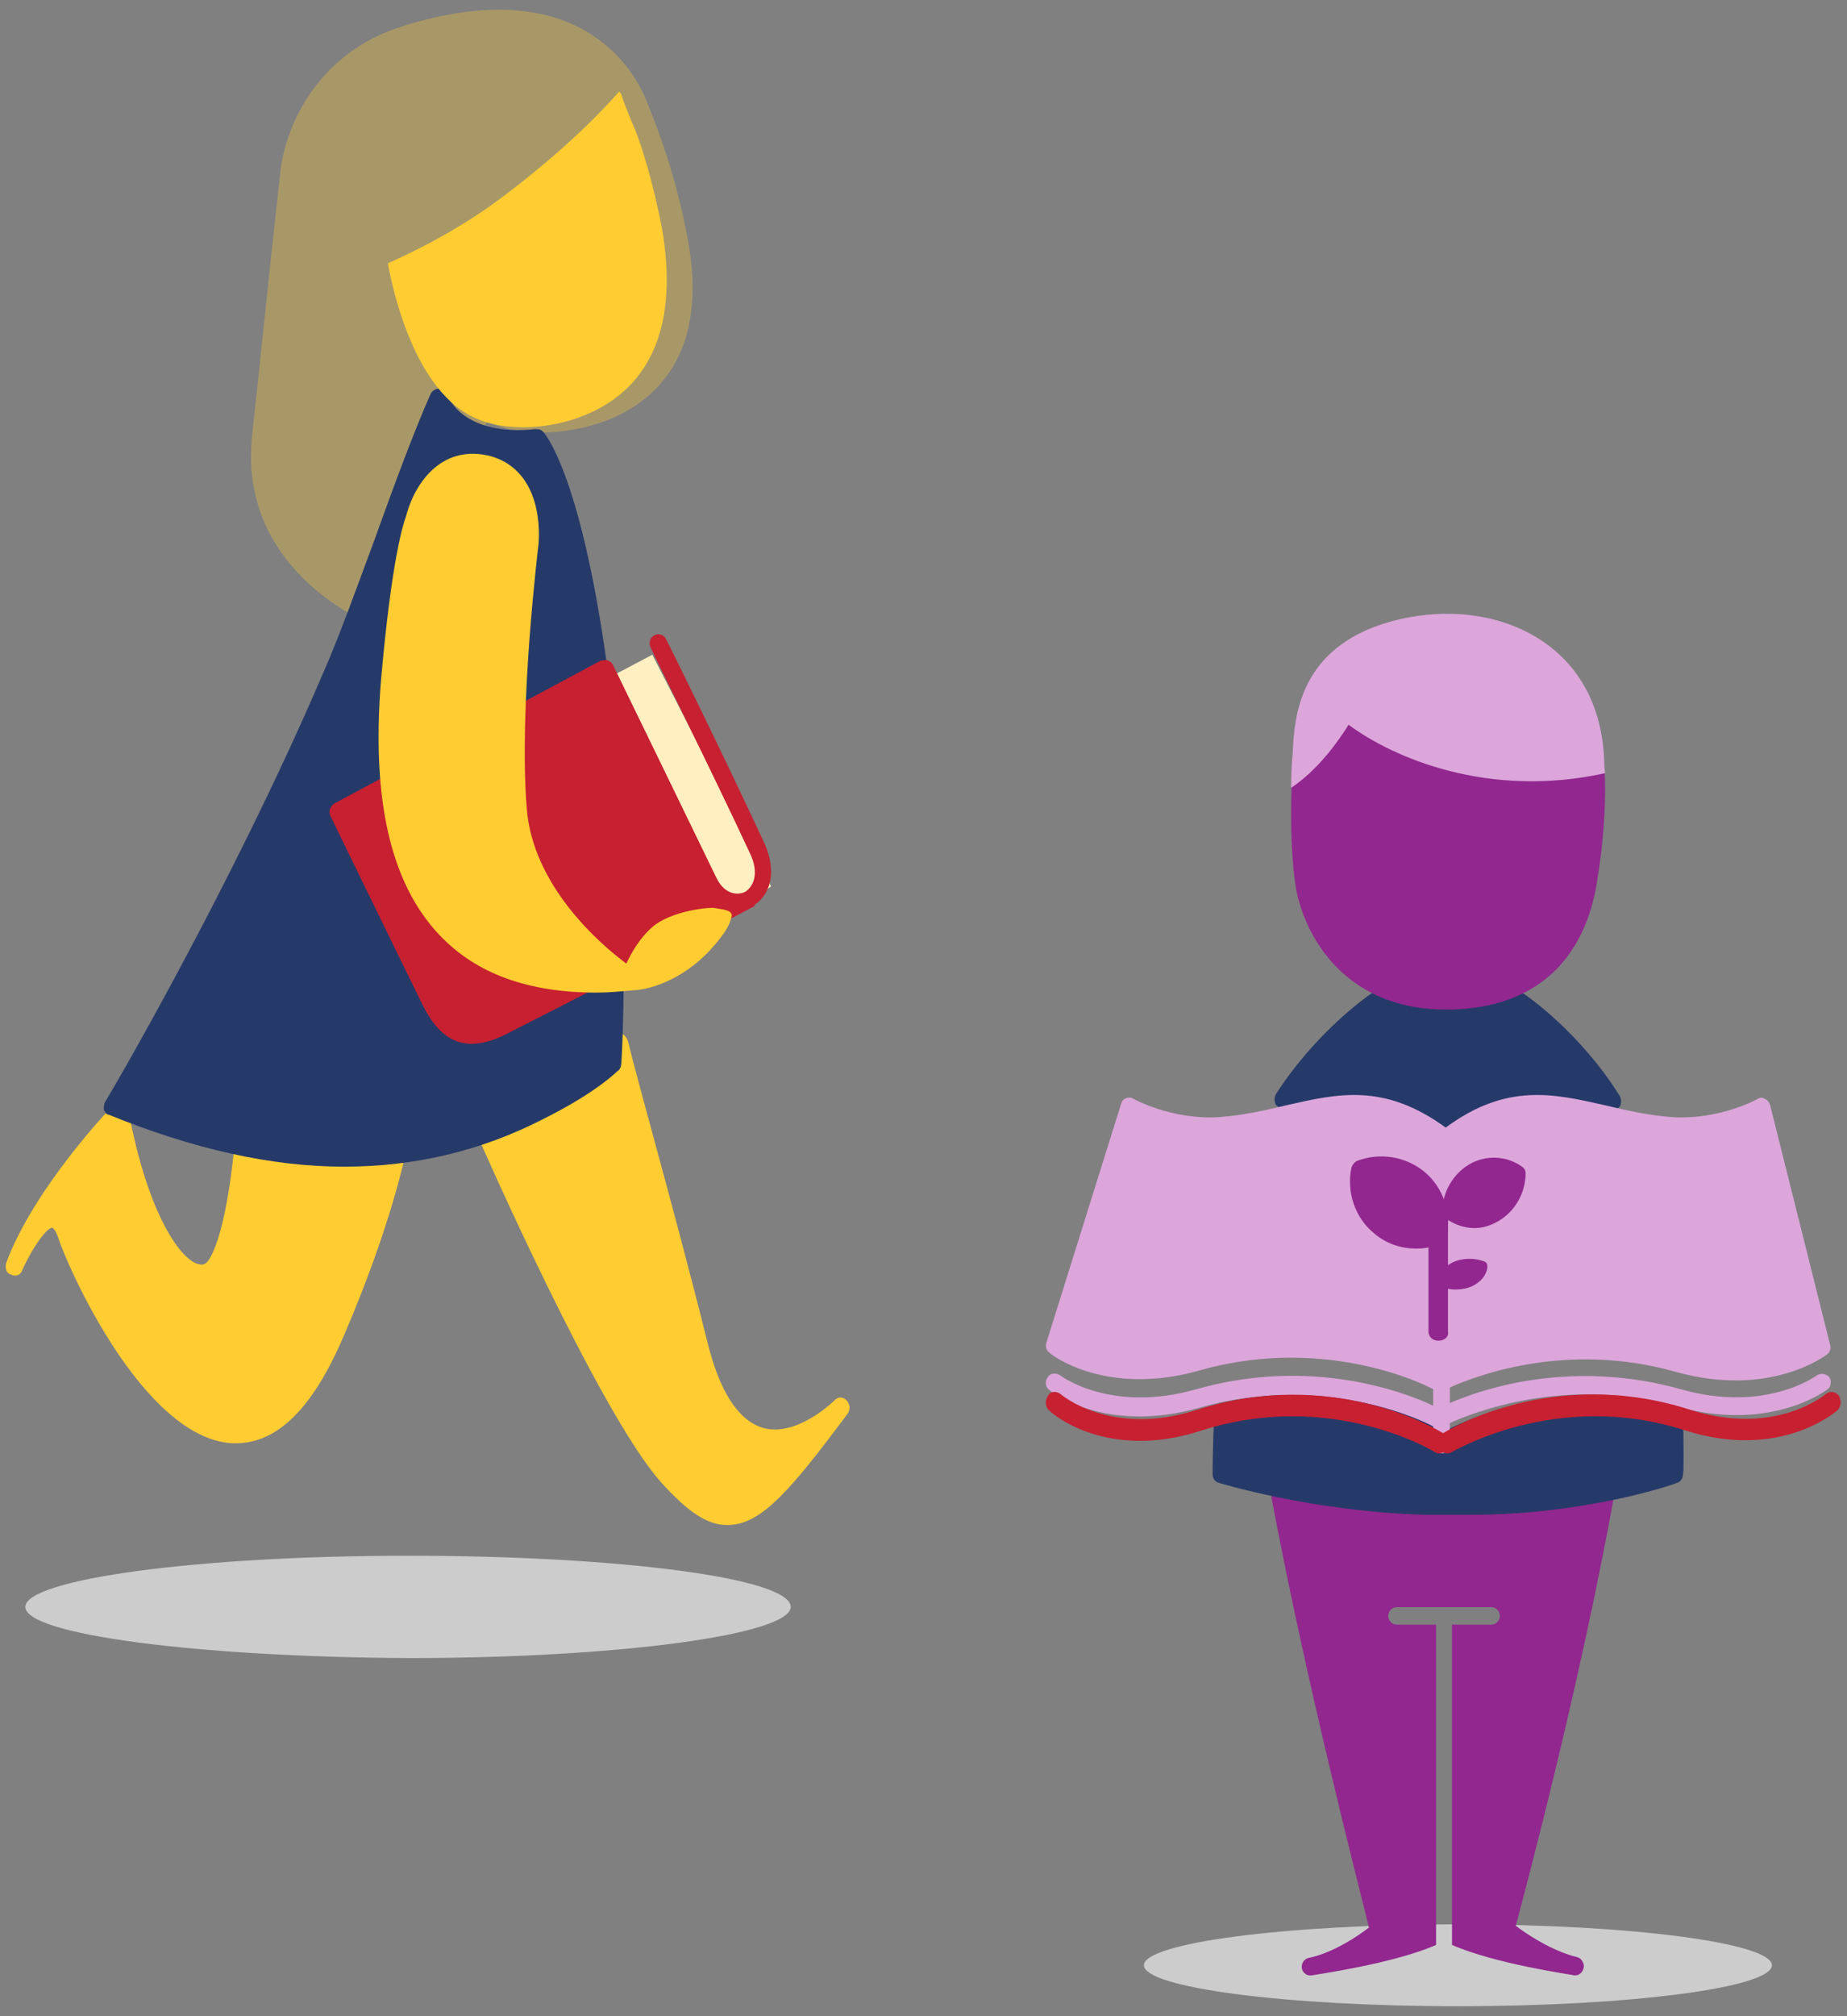 <?xml version="1.0" encoding="utf-8"?>
<svg xmlns="http://www.w3.org/2000/svg" xmlns:xlink="http://www.w3.org/1999/xlink" width="176px" height="192px" viewBox="0 0 176 192" version="1.1">
    <rect x="0" y="0" width="176" height="192" fill="#808080" stroke="none"/>
    <title>illustration/indicators</title>
    <g id="1-l-desktop" stroke="none" stroke-width="1" fill="none" fill-rule="evenodd">
        <g id="1.02_l_wide_indicators" transform="translate(-634, -186)" fill-rule="nonzero">
            <g id="Group" transform="translate(628, 184)">
                <g id="Group-2" transform="translate(6.545, 2.925)">
                    <g id="llustration" transform="translate(99.11, 57.525)">
                        <path d="M9.35,128.7 C9.35,126.58 22.771,124.8 39.27,124.8 C55.769,124.8 69.19,126.58 69.19,128.7 C69.19,130.82 55.769,132.6 39.27,132.6 C22.771,132.6 9.35,130.82 9.35,128.7" id="Path" fill="#CCCCCC"/>
                        <path d="M53.735,83.246 C53.415,83.163 46.54,80.925 37.907,80.925 C29.274,80.925 22.4,83.163 22.08,83.246 C21.68,83.412 21.44,83.826 21.52,84.24 C24.798,101.729 29.914,121.539 30.793,125.103 C29.834,125.849 27.436,127.507 25.038,128.004 C24.638,128.087 24.318,128.502 24.398,128.999 C24.478,129.414 24.878,129.745 25.357,129.662 C25.677,129.579 33.031,128.585 37.188,126.761 L37.188,96.259 L33.431,96.259 C32.951,96.259 32.631,95.845 32.631,95.43 C32.631,94.933 33.031,94.601 33.431,94.601 L42.464,94.601 C42.943,94.601 43.263,95.016 43.263,95.43 C43.263,95.927 42.863,96.259 42.464,96.259 L38.707,96.259 L38.707,126.761 C42.863,128.585 50.058,129.579 50.377,129.662 L50.457,129.662 C50.857,129.662 51.177,129.331 51.257,128.916 C51.337,128.502 51.017,128.004 50.617,127.922 C48.219,127.341 45.741,125.684 44.782,124.938 C45.741,121.374 50.937,101.812 54.134,84.075 C54.374,83.826 54.134,83.412 53.735,83.246" id="Path" fill="#92278F"/>
                        <path d="M60.716,76.08 C60.716,75.668 60.478,75.586 60.082,75.503 C48.917,72.703 40.047,76.739 38.068,77.81 C36.088,76.739 27.615,72.62 16.687,75.174 C16.291,75.256 16.053,75.586 16.053,75.998 C15.895,79.457 15.895,81.846 15.895,81.928 C15.895,82.34 16.133,82.67 16.449,82.752 C16.529,82.752 25.16,85.471 36.088,85.8 L40.523,85.8 C51.451,85.8 59.845,82.917 60.161,82.752 C60.478,82.67 60.716,82.34 60.716,81.928 C60.795,81.846 60.795,79.457 60.716,76.08 M22.864,47.167 L23.497,47.002 C28.328,45.849 32.208,44.943 37.513,49.062 C37.672,49.144 37.83,49.226 37.989,49.226 L38.226,49.226 C38.384,49.226 38.543,49.144 38.701,49.062 C44.086,44.943 47.887,45.849 52.718,47.002 L53.826,47.249 C54.143,47.332 54.46,47.167 54.697,46.92 C54.856,46.673 54.856,46.261 54.697,45.931 C50.896,39.836 45.828,36.376 45.591,36.211 C45.353,36.047 45.036,36.047 44.799,36.129 C44.72,36.129 39.018,38.93 31.653,36.129 C31.416,36.047 31.178,36.047 30.941,36.211 C30.703,36.376 25.714,39.836 21.913,45.767 C21.755,46.096 21.755,46.426 21.913,46.755 C22.23,47.085 22.547,47.249 22.864,47.167" id="Shape" fill="#263A69"/>
                        <path d="M74.661,72.69 C74.343,72.36 73.867,72.277 73.469,72.525 C73.469,72.525 68.622,76.155 60.515,73.845 C50.184,70.957 41.681,73.762 38.502,75.165 L38.502,73.68 C40.886,72.607 49.548,69.225 60.039,72.195 C68.939,74.67 74.185,70.71 74.423,70.545 C74.741,70.297 74.82,69.967 74.741,69.637 L69.019,46.784 C68.939,46.537 68.78,46.289 68.542,46.207 C68.304,46.042 68.065,46.042 67.827,46.207 C67.827,46.207 64.251,48.187 59.8,47.939 C57.416,47.774 55.27,47.279 53.204,46.784 C48.436,45.712 43.906,44.639 38.104,48.929 C32.223,44.639 27.773,45.712 23.005,46.784 C20.938,47.279 18.793,47.774 16.408,47.939 C11.958,48.187 8.382,46.207 8.382,46.207 C8.143,46.042 7.905,46.042 7.667,46.124 C7.428,46.207 7.269,46.372 7.19,46.619 L0.037,69.472 C-0.042,69.802 0.037,70.132 0.355,70.38 C0.594,70.627 5.839,74.587 14.74,72.03 C27.058,68.565 36.833,73.762 36.912,73.845 L36.912,75.412 C34.29,74.175 25.389,70.71 14.342,73.845 C6.236,76.155 1.468,72.607 1.388,72.525 C0.991,72.277 0.435,72.277 0.196,72.69 C-0.122,73.102 -0.042,73.68 0.355,73.927 C0.594,74.175 5.839,78.135 14.74,75.577 C27.058,72.112 36.833,77.31 36.912,77.392 L36.912,79.125 C36.912,79.537 37.23,79.95 37.707,79.95 C38.184,79.95 38.581,79.62 38.502,79.042 L38.502,77.062 C40.727,76.072 49.548,72.525 60.118,75.495 C69.019,77.97 74.264,74.01 74.502,73.845 C74.82,73.597 74.9,73.102 74.661,72.69 L74.661,72.69 Z" id="Path" fill="#DCA6DB"/>
                        <path d="M37.394,69.225 C36.837,69.225 36.465,68.802 36.465,68.38 L36.465,57.395 C36.465,56.888 36.93,56.55 37.394,56.55 C37.951,56.55 38.323,56.972 38.323,57.395 L38.323,68.38 C38.416,68.887 37.951,69.225 37.394,69.225" id="Path" fill="#92278F"/>
                        <path d="M35.304,60.45 C33.817,60.45 32.407,59.979 31.233,58.958 C29.432,57.466 28.649,55.032 29.119,52.755 C29.197,52.52 29.354,52.284 29.589,52.127 C31.781,51.263 34.286,51.656 36.087,53.148 C37.888,54.64 38.671,57.074 38.201,59.351 C38.123,59.586 37.966,59.822 37.731,59.979 C36.949,60.293 36.166,60.45 35.304,60.45" id="Path" fill="#92278F"/>
                        <path d="M40.843,58.5 C39.898,58.5 38.954,58.167 38.089,57.584 C37.931,57.501 37.774,57.251 37.774,57.001 C37.774,55.086 38.797,53.338 40.37,52.422 C41.944,51.506 43.911,51.59 45.406,52.672 C45.564,52.755 45.721,53.005 45.721,53.255 C45.721,55.17 44.698,56.918 43.124,57.834 C42.416,58.25 41.629,58.5 40.843,58.5 M52.724,13.374 C52.566,8.628 50.048,7.629 46.822,5.048 C42.888,1.968 38.639,2.717 33.053,4.299 C24.477,6.797 24.241,9.044 24.083,12.208 C24.083,12.625 23.454,15.122 23.454,15.455 C23.454,15.788 23.139,21.2 23.768,25.696 C24.398,30.192 28.175,37.685 38.089,37.685 L38.797,37.685 C46.586,37.436 51.386,33.106 52.566,25.28 C53.432,19.785 53.353,15.955 53.196,14.207 C53.117,13.54 52.724,13.54 52.724,13.374" id="Shape" fill="#92278F"/>
                        <path d="M28.851,10.567 C33.057,13.695 42.184,17.645 53.295,15.176 C53.216,14.6 53.216,14.188 53.216,14.106 C53.057,9.415 51.311,5.63 47.978,3.078 C44.009,0.034 38.295,-0.789 32.74,0.774 C24.089,3.243 23.692,9.909 23.534,13.119 C23.534,13.53 23.454,13.859 23.454,14.188 C23.454,14.271 23.375,15.258 23.375,16.575 C26.073,14.764 27.978,11.966 28.851,10.567" id="Path" fill="#DCA6DB"/>
                        <path d="M37.503,79.95 C37.344,79.95 37.264,79.95 37.104,79.856 C37.024,79.761 27.198,73.822 14.816,77.781 C5.869,80.704 0.597,76.179 0.357,75.896 C-0.042,75.613 -0.122,74.953 0.197,74.482 C0.437,74.01 0.996,74.01 1.395,74.293 C1.475,74.387 6.268,78.441 14.417,75.802 C27.438,71.653 37.503,77.781 37.903,78.064 C38.302,78.347 38.462,78.913 38.222,79.384 C38.063,79.761 37.823,79.95 37.503,79.95" id="Path" fill="#C72031"/>
                        <path d="M38.232,79.95 C37.912,79.95 37.673,79.761 37.513,79.382 C37.273,78.908 37.433,78.339 37.833,78.055 C38.232,77.771 48.307,71.612 61.339,75.781 C69.575,78.434 74.372,74.265 74.372,74.265 C74.772,73.981 75.251,74.076 75.571,74.455 C75.811,74.928 75.811,75.497 75.411,75.876 C75.172,76.065 69.894,80.613 60.94,77.771 C48.626,73.792 38.712,79.855 38.632,79.855 C38.472,79.95 38.312,79.95 38.232,79.95" id="Path" fill="#C72031"/>
                        <path d="M41.939,62.739 C41.746,63.26 41.264,63.707 40.686,64.005 C39.723,64.452 38.567,64.452 37.603,64.079 C37.507,64.005 37.41,63.93 37.41,63.856 C37.314,63.036 37.892,62.217 38.759,61.77 C39.723,61.323 40.879,61.323 41.842,61.696 C41.939,61.77 42.035,61.845 42.035,61.919 C42.131,62.217 42.035,62.515 41.939,62.739" id="Path" fill="#92278F"/>
                    </g>
                    <g id="llustration">
                        <path d="M64.898,21.386 C63.815,15.685 62.13,11.319 61.047,8.65 C59.843,5.618 54.427,-3.721 37.697,1.616 C29.995,4.041 26.625,10.712 26.143,15.685 C25.782,18.839 24.819,27.935 23.495,40.428 C22.051,53.163 34.087,58.136 34.207,58.257 L34.688,58.5 L45.882,39.215 C49.372,40.913 54.186,40.307 57.316,39.094 C64.056,36.425 66.703,30.24 64.898,21.386" id="Path" fill="#FFCC32" opacity="0.322"/>
                        <path d="M80.131,132.438 C79.782,132.067 79.316,132.067 78.967,132.438 C78.967,132.438 75.359,136.021 72.099,135.033 C69.771,134.291 68.025,131.573 66.861,126.877 C65.231,120.329 63.368,113.409 61.855,107.849 C60.691,103.524 59.76,100.188 59.294,98.21 C59.178,97.963 59.061,97.716 58.828,97.593 C58.596,97.469 58.363,97.469 58.13,97.593 L45.092,105.624 C44.743,105.871 44.51,106.366 44.743,106.736 C45.209,107.849 56.5,133.55 62.437,140.222 C64.998,143.064 66.861,144.3 68.723,144.3 L68.956,144.3 C72.099,144.176 74.893,140.84 80.248,133.673 C80.481,133.303 80.481,132.809 80.131,132.438 M22.393,105.748 C22.16,105.871 21.927,106.119 21.927,106.489 C21.927,106.613 21.345,115.51 19.482,118.846 C19.133,119.464 18.784,119.587 18.435,119.464 C16.805,119.216 13.545,114.892 11.683,104.759 C11.566,104.389 11.45,104.142 11.101,104.018 C10.752,103.894 10.519,104.018 10.286,104.265 C9.937,104.636 2.719,112.173 0.042,119.34 C-0.074,119.834 0.042,120.329 0.508,120.452 C0.973,120.699 1.439,120.452 1.555,120.081 C2.603,117.734 4,115.88 4.466,116.004 C4.466,116.004 4.698,116.127 4.931,116.745 C5.862,119.711 13.08,136.021 21.578,136.515 L21.927,136.515 C25.885,136.515 29.261,133.179 32.171,126.383 C36.827,115.633 38.224,108.466 38.224,108.219 C38.341,107.849 38.224,107.601 37.991,107.354 C37.758,107.231 31.24,101.67 22.393,105.748" id="Shape" fill="#FFCC32"/>
                        <path d="M57.24,62.022 C54.683,43.919 51.312,40.299 51.196,40.178 C50.963,39.937 50.731,39.937 50.498,39.937 C43.64,40.661 42.129,36.92 42.129,36.678 C42.013,36.316 41.664,36.075 41.316,36.075 C40.967,36.075 40.618,36.316 40.502,36.558 C38.991,39.937 37.015,45.247 35.155,50.436 C33.411,55.143 31.668,59.97 30.273,63.108 C21.439,83.745 9.582,103.899 9.466,104.02 C9.35,104.261 9.35,104.503 9.35,104.744 C9.466,104.986 9.582,105.227 9.815,105.227 C17.835,108.485 25.275,110.175 32.249,110.175 C38.875,110.175 45.151,108.727 51.08,105.71 C56.659,102.934 58.286,101.003 58.403,101.003 C58.519,100.882 58.635,100.641 58.635,100.52 C58.751,100.4 59.681,79.521 57.24,62.022" id="Path" fill="#263A69"/>
                        <path d="M1.87,152.1 C1.87,149.475 18.216,147.225 38.335,147.225 C58.454,147.225 74.8,149.35 74.8,152.1 C74.8,154.725 58.454,156.975 38.335,156.975 C18.102,156.85 1.87,154.725 1.87,152.1" id="Path" fill="#CCCCCC"/>
                        <polygon id="Path" fill="#FFEFC1" points="72.93 83.484 67.332 87.75 54.23 65.325 61.615 61.425"/>
                        <path d="M61.835,59.572 C61.358,59.813 61.238,60.295 61.477,60.777 C61.477,60.897 67.32,72.581 70.897,80.29 C71.851,82.218 71.255,83.543 70.42,84.025 C69.585,84.386 68.393,84.145 67.678,82.579 C64.935,76.918 57.9,62.463 57.9,62.463 C57.78,62.222 57.661,62.102 57.423,61.981 C57.184,61.861 56.946,61.981 56.707,61.981 L31.309,75.593 C30.951,75.834 30.713,76.315 30.951,76.797 C30.951,76.797 38.106,91.493 39.417,94.143 C40.252,95.95 41.325,97.636 42.994,98.238 C44.306,98.72 45.975,98.479 48.003,97.395 C52.057,95.347 71.016,85.59 71.136,85.47 C71.255,85.47 71.374,85.35 71.374,85.229 C72.805,84.265 73.52,82.218 72.328,79.447 C68.751,71.738 63.027,60.054 62.908,59.933 C62.789,59.572 62.192,59.331 61.835,59.572" id="Path" fill="#C72031"/>
                        <path d="M67.609,85.549 C67.157,85.429 63.429,85.789 61.622,87.351 C60.38,88.433 59.589,89.875 59.137,90.836 C56.539,88.913 50.214,83.386 49.649,76.055 C48.858,66.322 50.778,50.94 50.778,50.82 C51.004,47.455 49.988,43.61 46.26,42.529 C41.742,41.327 39.031,44.812 38.127,48.297 C37.902,48.897 36.772,52.262 35.755,63.918 C34.852,75.214 36.659,83.145 41.29,88.072 C44.792,91.797 49.762,93.6 56.313,93.6 C57.443,93.6 58.685,93.48 60.041,93.36 C60.267,93.36 64.898,92.999 68.512,87.832 C69.077,86.991 69.19,86.27 69.19,86.27 C69.19,85.669 68.06,85.669 67.609,85.549 M62.526,20.778 C61.735,16.692 60.605,12.847 59.815,11.045 C59.024,9.242 58.685,8.161 58.685,8.161 C58.685,8.04 58.572,7.92 58.459,7.8 C56.652,9.843 53.263,13.328 47.729,17.534 C43.21,21.018 38.579,23.182 36.433,24.143 L36.433,24.263 C36.546,24.744 38.24,35.078 43.888,38.443 C45.469,39.404 47.39,39.765 49.31,39.765 C51.456,39.765 53.602,39.284 55.297,38.563 C61.622,35.919 64.107,29.791 62.526,20.778" id="Shape" fill="#FFCC32"/>
                    </g>
                </g>
            </g>
        </g>
    </g>
</svg>